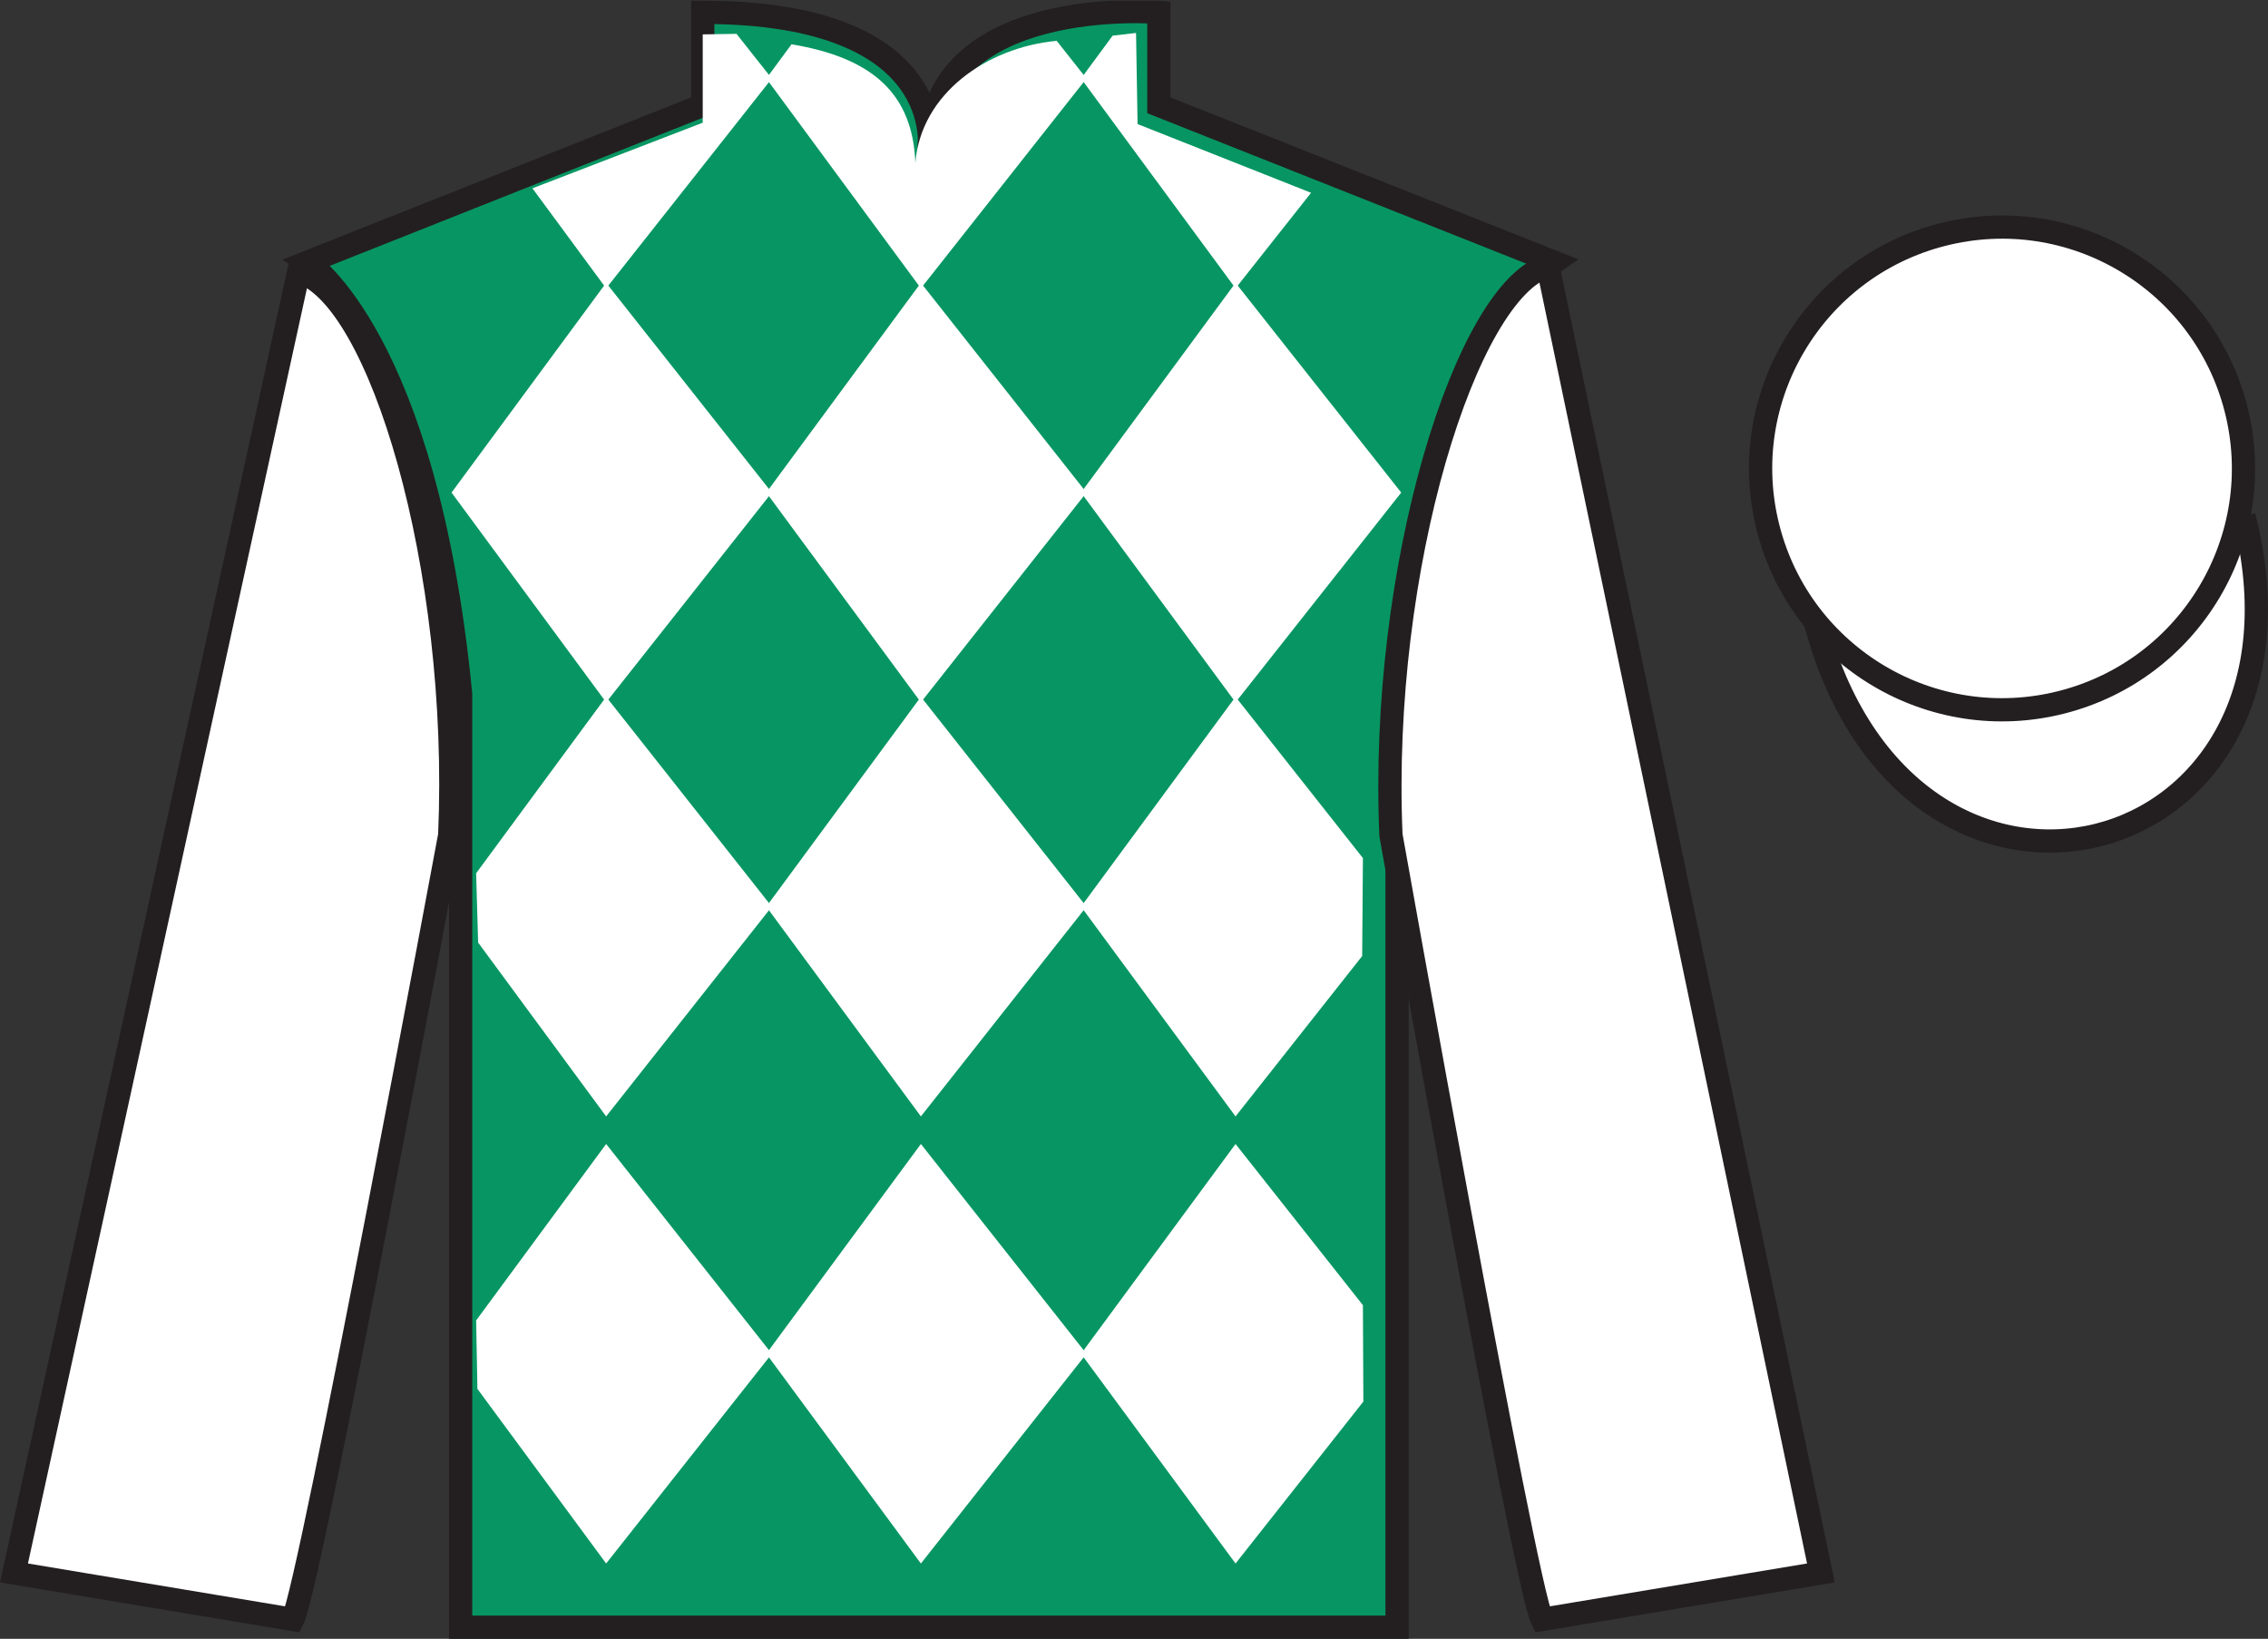 <?xml version="1.0" encoding="UTF-8"?>
<svg xmlns="http://www.w3.org/2000/svg" xmlns:xlink="http://www.w3.org/1999/xlink" width="97.59pt" height="70.53pt" viewBox="0 0 97.59 70.53" version="1.1">
<rect x="0" y="0" width="97.59" height="70.53" fill="#333333" stroke="none"/>
<defs>
<clipPath id="clip1">
  <path d="M 0 70.531 L 97.59 70.531 L 97.59 0.031 L 0 0.031 L 0 70.531 Z M 0 70.531 "/>
</clipPath>
</defs>
<g id="surface0">
<g clip-path="url(#clip1)" clip-rule="nonzero">
<path style=" stroke:none;fill-rule:nonzero;fill:rgb(3.105%,58.819%,38.753%);fill-opacity:1;" d="M 13.238 11.281 C 13.238 11.281 18.32 14.531 19.82 29.863 C 19.82 29.863 19.82 44.863 19.82 70.031 L 60.113 70.031 L 60.113 29.695 C 60.113 29.695 61.902 14.695 66.863 11.281 L 49.863 4.531 L 49.863 0.531 C 49.863 0.531 39.973 -0.305 39.973 6.531 C 39.973 6.531 40.988 0.531 30.238 0.531 L 30.238 4.531 L 13.238 11.281 "/>
<path style="fill:none;stroke-width:10;stroke-linecap:butt;stroke-linejoin:miter;stroke:rgb(13.73%,12.16%,12.549%);stroke-opacity:1;stroke-miterlimit:4;" d="M 132.383 592.487 C 132.383 592.487 183.203 559.987 198.203 406.667 C 198.203 406.667 198.203 256.667 198.203 4.987 L 601.133 4.987 L 601.133 408.347 C 601.133 408.347 619.023 558.347 668.633 592.487 L 498.633 659.987 L 498.633 699.987 C 498.633 699.987 399.727 708.347 399.727 639.987 C 399.727 639.987 409.883 699.987 302.383 699.987 L 302.383 659.987 L 132.383 592.487 Z M 132.383 592.487 " transform="matrix(0.1,0,0,-0.1,0,70.53)"/>
<path style="fill-rule:nonzero;fill:rgb(100%,100%,100%);fill-opacity:1;stroke-width:10;stroke-linecap:butt;stroke-linejoin:miter;stroke:rgb(13.73%,12.16%,12.549%);stroke-opacity:1;stroke-miterlimit:4;" d="M 780.703 439.245 C 820.391 283.62 1004.336 331.198 965.547 483.191 " transform="matrix(0.1,0,0,-0.1,0,70.53)"/>
<path style=" stroke:none;fill-rule:nonzero;fill:rgb(100%,100%,100%);fill-opacity:1;" d="M 45.469 1.758 L 46.75 3.379 L 39.625 12.41 L 32.973 3.379 L 34.059 1.906 C 37.547 2.488 39.27 4.035 39.387 7.004 C 39.625 4.035 42.465 2.035 45.469 1.758 "/>
<path style=" stroke:none;fill-rule:nonzero;fill:rgb(100%,100%,100%);fill-opacity:1;" d="M 26.082 12.172 L 19.43 21.199 L 26.082 30.227 L 33.211 21.199 L 26.082 12.172 "/>
<path style=" stroke:none;fill-rule:nonzero;fill:rgb(100%,100%,100%);fill-opacity:1;" d="M 39.625 12.172 L 32.973 21.199 L 39.625 30.227 L 46.75 21.199 L 39.625 12.172 "/>
<path style=" stroke:none;fill-rule:nonzero;fill:rgb(100%,100%,100%);fill-opacity:1;" d="M 53.164 12.172 L 46.516 21.199 L 53.164 30.227 L 60.293 21.199 L 53.164 12.172 "/>
<path style=" stroke:none;fill-rule:nonzero;fill:rgb(100%,100%,100%);fill-opacity:1;" d="M 26.082 29.988 L 20.488 37.582 L 20.574 40.566 L 26.082 48.047 L 33.211 39.02 L 26.082 29.988 "/>
<path style=" stroke:none;fill-rule:nonzero;fill:rgb(100%,100%,100%);fill-opacity:1;" d="M 39.625 29.988 L 32.973 39.02 L 39.625 48.047 L 46.75 39.02 L 39.625 29.988 "/>
<path style=" stroke:none;fill-rule:nonzero;fill:rgb(100%,100%,100%);fill-opacity:1;" d="M 58.645 36.93 L 53.164 29.988 L 46.516 39.02 L 53.164 48.047 L 58.613 41.145 L 58.645 36.93 "/>
<path style=" stroke:none;fill-rule:nonzero;fill:rgb(100%,100%,100%);fill-opacity:1;" d="M 26.082 49.234 L 20.488 56.828 L 20.543 59.773 L 26.082 67.289 L 33.211 58.262 L 26.082 49.234 "/>
<path style=" stroke:none;fill-rule:nonzero;fill:rgb(100%,100%,100%);fill-opacity:1;" d="M 39.625 49.234 L 32.973 58.262 L 39.625 67.289 L 46.75 58.262 L 39.625 49.234 "/>
<path style=" stroke:none;fill-rule:nonzero;fill:rgb(100%,100%,100%);fill-opacity:1;" d="M 58.645 56.172 L 53.164 49.234 L 46.516 58.262 L 53.164 67.289 L 58.664 60.32 L 58.645 56.172 "/>
<path style=" stroke:none;fill-rule:nonzero;fill:rgb(100%,100%,100%);fill-opacity:1;" d="M 31.691 1.457 L 30.238 1.48 L 30.238 5.281 L 22.91 8.105 L 26.082 12.41 L 33.211 3.379 L 31.691 1.457 "/>
<path style=" stroke:none;fill-rule:nonzero;fill:rgb(100%,100%,100%);fill-opacity:1;" d="M 48.949 5.34 L 48.883 1.418 L 47.875 1.535 L 46.516 3.379 L 53.164 12.41 L 56.414 8.297 L 48.949 5.34 "/>
<path style=" stroke:none;fill-rule:nonzero;fill:rgb(100%,100%,100%);fill-opacity:1;" d="M 12.602 69.695 C 13.352 68.195 19.352 35.945 19.352 35.945 C 19.852 24.445 16.352 12.695 12.852 11.695 L 0.602 67.695 L 12.602 69.695 "/>
<path style="fill:none;stroke-width:10;stroke-linecap:butt;stroke-linejoin:miter;stroke:rgb(13.73%,12.16%,12.549%);stroke-opacity:1;stroke-miterlimit:4;" d="M 126.016 8.347 C 133.516 23.347 193.516 345.847 193.516 345.847 C 198.516 460.847 163.516 578.347 128.516 588.347 L 6.016 28.347 L 126.016 8.347 Z M 126.016 8.347 " transform="matrix(0.1,0,0,-0.1,0,70.53)"/>
<path style=" stroke:none;fill-rule:nonzero;fill:rgb(100%,100%,100%);fill-opacity:1;" d="M 78.352 67.695 L 66.602 11.445 C 63.102 12.445 59.352 24.445 59.852 35.945 C 59.852 35.945 65.602 68.195 66.352 69.695 L 78.352 67.695 "/>
<path style="fill:none;stroke-width:10;stroke-linecap:butt;stroke-linejoin:miter;stroke:rgb(13.73%,12.16%,12.549%);stroke-opacity:1;stroke-miterlimit:4;" d="M 783.516 28.347 L 666.016 590.847 C 631.016 580.847 593.516 460.847 598.516 345.847 C 598.516 345.847 656.016 23.347 663.516 8.347 L 783.516 28.347 Z M 783.516 28.347 " transform="matrix(0.1,0,0,-0.1,0,70.53)"/>
<path style=" stroke:none;fill-rule:nonzero;fill:rgb(100%,100%,100%);fill-opacity:1;" d="M 88.715 30.223 C 94.273 28.805 97.629 23.148 96.211 17.594 C 94.789 12.035 89.137 8.68 83.578 10.098 C 78.02 11.516 74.664 17.172 76.082 22.727 C 77.5 28.285 83.156 31.641 88.715 30.223 "/>
<path style="fill:none;stroke-width:10;stroke-linecap:butt;stroke-linejoin:miter;stroke:rgb(13.73%,12.16%,12.549%);stroke-opacity:1;stroke-miterlimit:4;" d="M 887.148 403.073 C 942.734 417.253 976.289 473.816 962.109 529.362 C 947.891 584.948 891.367 618.503 835.781 604.323 C 780.195 590.144 746.641 533.581 760.82 478.034 C 775 422.448 831.562 388.894 887.148 403.073 Z M 887.148 403.073 " transform="matrix(0.1,0,0,-0.1,0,70.53)"/>
</g>
</g>
</svg>